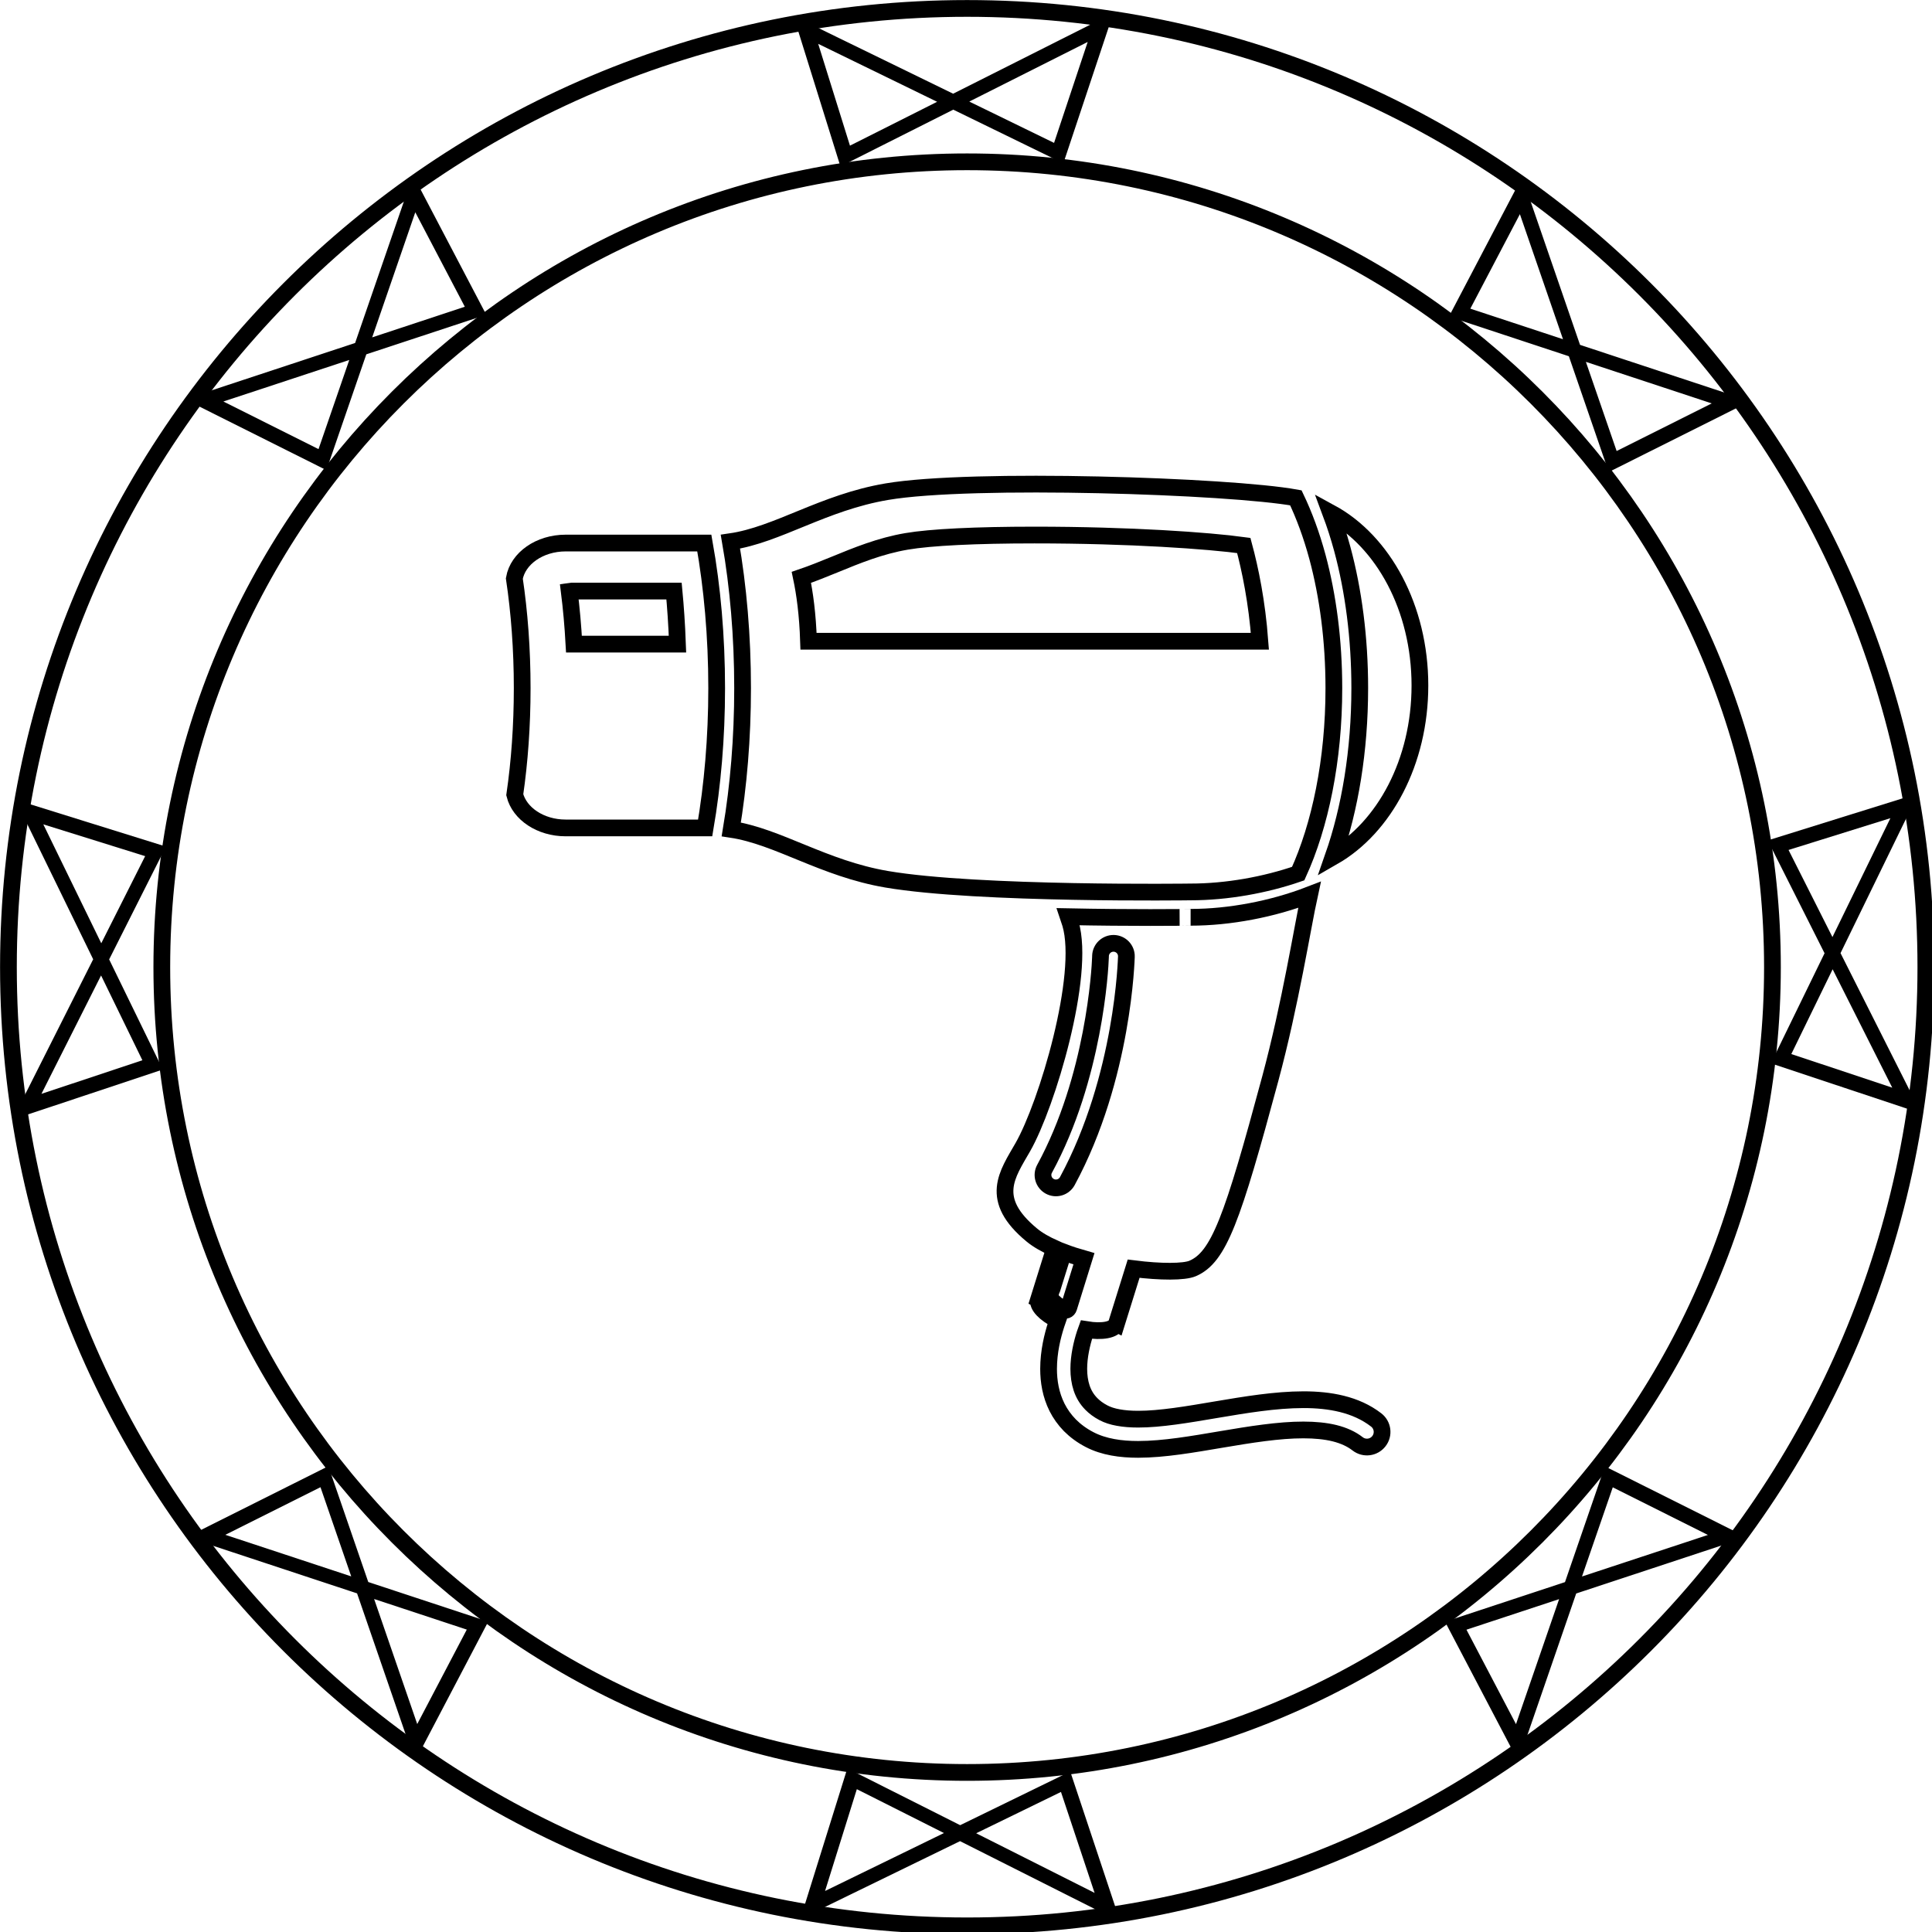 <?xml version="1.0" encoding="UTF-8" standalone="no"?>
<svg version="1.1" xmlns="http://www.w3.org/2000/svg" xmlns:xlink="http://www.w3.org/1999/xlink" width="77" height="77">
	<g id="dp_dp001" transform="matrix(1,0,0,1,-539.34,-277.796)">
		<path id="dp_path002" fill="none" fill-rule="evenodd" stroke="black" stroke-width="0.667" d="M 593.533,305.221 C 593.532,307.713 593.145,310.024 592.473,311.944 C 594.511,310.776 595.931,308.16 595.931,305.116 C 595.931,302.023 594.464,299.371 592.373,298.232 C 592.545,298.692 592.7,299.172 592.837,299.676 C 593.284,301.335 593.533,303.22 593.533,305.221 Z "/>
		<path id="dp_path003" fill="none" fill-rule="evenodd" stroke="black" stroke-width="0.667" d="M 581.935,329.912 C 581.903,330.013 581.804,330.048 581.716,329.988 C 581.716,329.988 581.139,329.599 581.18,329.455 C 581.181,329.451 581.181,329.451 581.181,329.451 C 581.181,329.447 581.208,329.361 581.24,329.26 L 581.728,327.697 C 581.987,327.796 582.259,327.884 582.541,327.964 L 581.935,329.912 Z M 580.971,324.379 C 582.947,320.748 583.184,316.435 583.2,315.943 L 583.201,315.896 C 583.209,315.611 583.445,315.387 583.729,315.393 C 584.015,315.4 584.24,315.636 584.232,315.921 C 584.228,315.96 584.125,320.715 581.877,324.871 C 581.741,325.12 581.428,325.213 581.179,325.077 C 580.928,324.941 580.835,324.628 580.971,324.379 Z M 592.823,333.749 C 592.333,333.627 591.816,333.581 591.287,333.581 C 590.163,333.583 588.968,333.784 587.821,333.977 C 586.676,334.172 585.575,334.359 584.7,334.357 C 584.405,334.357 584.139,334.336 583.907,334.293 C 583.675,334.252 583.479,334.187 583.32,334.103 C 583.117,333.997 582.963,333.879 582.837,333.752 C 582.651,333.563 582.529,333.355 582.449,333.117 C 582.371,332.884 582.335,332.621 582.335,332.351 C 582.335,331.856 582.456,331.336 582.581,330.952 C 582.601,330.891 582.621,330.84 582.64,330.787 C 583.257,330.888 583.751,330.805 583.835,330.551 L 583.837,330.552 L 584.521,328.36 C 585.597,328.496 586.532,328.496 586.872,328.351 C 587.919,327.901 588.457,326.392 589.968,320.783 C 590.771,317.801 591.251,314.736 591.531,313.459 C 590.057,314.028 588.345,314.355 586.792,314.355 C 586.797,314.355 586.159,314.364 585.179,314.364 C 584.275,314.364 583.136,314.356 581.916,314.331 C 581.947,314.421 581.976,314.515 582.005,314.613 C 582.611,316.668 581.071,321.825 580.104,323.517 C 579.487,324.597 578.725,325.585 580.467,327.021 C 580.704,327.217 581.017,327.392 581.368,327.549 L 580.733,329.584 L 580.735,329.585 C 580.667,329.829 580.983,330.153 581.495,330.413 C 581.476,330.469 581.457,330.517 581.437,330.577 C 581.287,331.041 581.132,331.667 581.131,332.351 C 581.131,332.848 581.215,333.381 581.469,333.888 C 581.596,334.139 581.765,334.381 581.98,334.6 C 582.196,334.817 582.457,335.011 582.761,335.169 C 583.052,335.321 583.364,335.417 583.688,335.477 C 584.013,335.537 584.351,335.561 584.7,335.561 C 585.733,335.56 586.876,335.357 588.021,335.164 C 589.165,334.971 590.309,334.785 591.287,334.787 C 591.747,334.787 592.168,334.827 592.532,334.917 C 592.897,335.009 593.201,335.147 593.452,335.343 C 593.716,335.545 594.093,335.497 594.297,335.233 C 594.501,334.971 594.452,334.592 594.189,334.389 C 593.781,334.073 593.315,333.872 592.823,333.749 Z "/>
		<path id="dp_path004" fill="none" fill-rule="evenodd" stroke="black" stroke-width="0.667" d="M 562.215,303.467 C 562.175,302.743 562.112,302.039 562.027,301.36 C 562.053,301.356 562.08,301.353 562.108,301.353 L 566.204,301.353 C 566.261,301.957 566.312,302.668 566.341,303.467 L 562.215,303.467 Z M 561.884,299.439 C 560.841,299.439 559.98,300.053 559.839,300.851 C 560.04,302.196 560.152,303.672 560.152,305.221 C 560.152,306.725 560.047,308.159 559.856,309.471 C 560.044,310.224 560.88,310.793 561.884,310.793 C 561.884,310.793 565.22,310.793 567.445,310.793 C 567.737,309.091 567.903,307.207 567.903,305.221 C 567.903,303.155 567.725,301.196 567.411,299.439 C 565.187,299.439 561.884,299.439 561.884,299.439 Z "/>
		<path id="dp_path005" fill="none" fill-rule="evenodd" stroke="black" stroke-width="0.667" d="M 571.564,303.352 C 571.529,302.279 571.413,301.444 571.279,300.807 C 571.725,300.655 572.164,300.476 572.596,300.3 C 573.492,299.932 574.42,299.551 575.476,299.372 C 576.429,299.209 578.237,299.12 580.567,299.12 C 584.365,299.12 587.508,299.343 588.911,299.536 C 589.169,300.491 589.436,301.787 589.553,303.352 L 571.564,303.352 Z M 586.792,313.344 C 588.232,313.344 589.768,313.067 591.08,312.613 C 591.952,310.704 592.503,308.093 592.501,305.221 C 592.501,303.323 592.263,301.537 591.847,299.993 C 591.612,299.123 591.319,298.332 590.987,297.637 C 588.368,297.159 578.059,296.817 574.683,297.392 C 572.136,297.824 570.333,299.113 568.451,299.385 C 568.763,301.176 568.936,303.148 568.936,305.221 C 568.936,307.216 568.775,309.115 568.485,310.851 C 570.355,311.133 572.151,312.409 574.683,312.84 C 578.329,313.46 586.792,313.344 586.792,313.344 Z "/>
		<path id="dp_path006" fill="none" fill-rule="evenodd" stroke="black" stroke-width="0.667" d="M 539.676,316.341 C 539.676,295.239 556.783,278.132 577.885,278.132 C 598.988,278.132 616.095,295.239 616.095,316.341 C 616.095,337.444 598.988,354.551 577.885,354.551 C 556.783,354.551 539.676,337.444 539.676,316.341 Z M 545.789,316.341 C 545.789,298.615 560.159,284.245 577.885,284.245 C 595.612,284.245 609.981,298.615 609.981,316.341 C 609.981,334.068 595.612,348.437 577.885,348.437 C 560.159,348.437 545.789,334.068 545.789,316.341 Z "/>
		<path id="dp_path007" fill="black" fill-rule="evenodd" stroke="black" stroke-width="0.133" stroke-linejoin="round" d="M 572.876,284.336 L 577.332,282.092 L 581.681,284.212 L 583.601,278.447 L 577.328,281.605 L 571.073,278.556 Z M 576.839,281.852 L 573.175,283.696 L 571.84,279.416 Z M 582.804,279.336 L 581.389,283.584 L 577.821,281.845 Z "/>
		<path id="dp_path008" fill="black" fill-rule="evenodd" stroke="black" stroke-width="0.133" stroke-linejoin="round" d="M 573.151,348.369 L 577.607,350.613 L 581.956,348.493 L 583.876,354.259 L 577.603,351.101 L 571.347,354.149 Z M 577.112,350.853 L 573.449,349.009 L 572.113,353.289 Z M 583.079,353.369 L 581.664,349.121 L 578.096,350.86 Z "/>
		<path id="dp_path009" fill="black" fill-rule="evenodd" stroke="black" stroke-width="0.133" stroke-linejoin="round" d="M 545.86,311.577 L 543.616,316.033 L 545.736,320.383 L 539.969,322.303 L 543.128,316.029 L 540.079,309.775 Z M 543.375,315.54 L 545.22,311.877 L 540.939,310.541 Z M 540.86,321.505 L 545.108,320.092 L 543.369,316.523 Z "/>
		<path id="dp_path010" fill="black" fill-rule="evenodd" stroke="black" stroke-width="0.133" stroke-linejoin="round" d="M 609.888,311.331 L 612.132,315.787 L 610.012,320.136 L 615.779,322.056 L 612.62,315.783 L 615.669,309.528 Z M 612.373,315.293 L 610.528,311.631 L 614.809,310.295 Z M 614.888,321.259 L 610.64,319.844 L 612.379,316.276 Z "/>
		<path id="dp_path011" fill="black" fill-rule="evenodd" stroke="black" stroke-width="0.133" stroke-linejoin="round" d="M 597.181,290.377 L 601.919,291.941 L 603.495,296.516 L 608.929,293.796 L 602.26,291.593 L 599.993,285.015 Z M 601.74,291.421 L 597.845,290.136 L 599.928,286.164 Z M 607.736,293.861 L 603.733,295.865 L 602.439,292.113 Z "/>
		<path id="dp_path012" fill="black" fill-rule="evenodd" stroke="black" stroke-width="0.133" stroke-linejoin="round" d="M 597.027,342.468 L 601.765,340.904 L 603.341,336.329 L 608.776,339.049 L 602.107,341.252 L 599.839,347.831 Z M 601.585,341.424 L 597.691,342.709 L 599.773,346.68 Z M 607.583,338.984 L 603.579,336.98 L 602.284,340.732 Z "/>
		<path id="dp_path013" fill="black" fill-rule="evenodd" stroke="black" stroke-width="0.133" stroke-linejoin="round" d="M 558.703,342.464 L 553.965,340.9 L 552.389,336.324 L 546.955,339.044 L 553.623,341.247 L 555.891,347.827 Z M 554.144,341.419 L 558.039,342.705 L 555.956,346.676 Z M 548.147,338.979 L 552.151,336.975 L 553.445,340.728 Z "/>
		<path id="dp_path014" fill="black" fill-rule="evenodd" stroke="black" stroke-width="0.133" stroke-linejoin="round" d="M 558.625,290.301 L 553.887,291.865 L 552.311,296.44 L 546.876,293.72 L 553.545,291.519 L 555.813,284.939 Z M 554.067,291.347 L 557.961,290.06 L 555.879,286.089 Z M 548.069,293.785 L 552.073,295.789 L 553.367,292.037 Z "/>
	</g>
</svg>